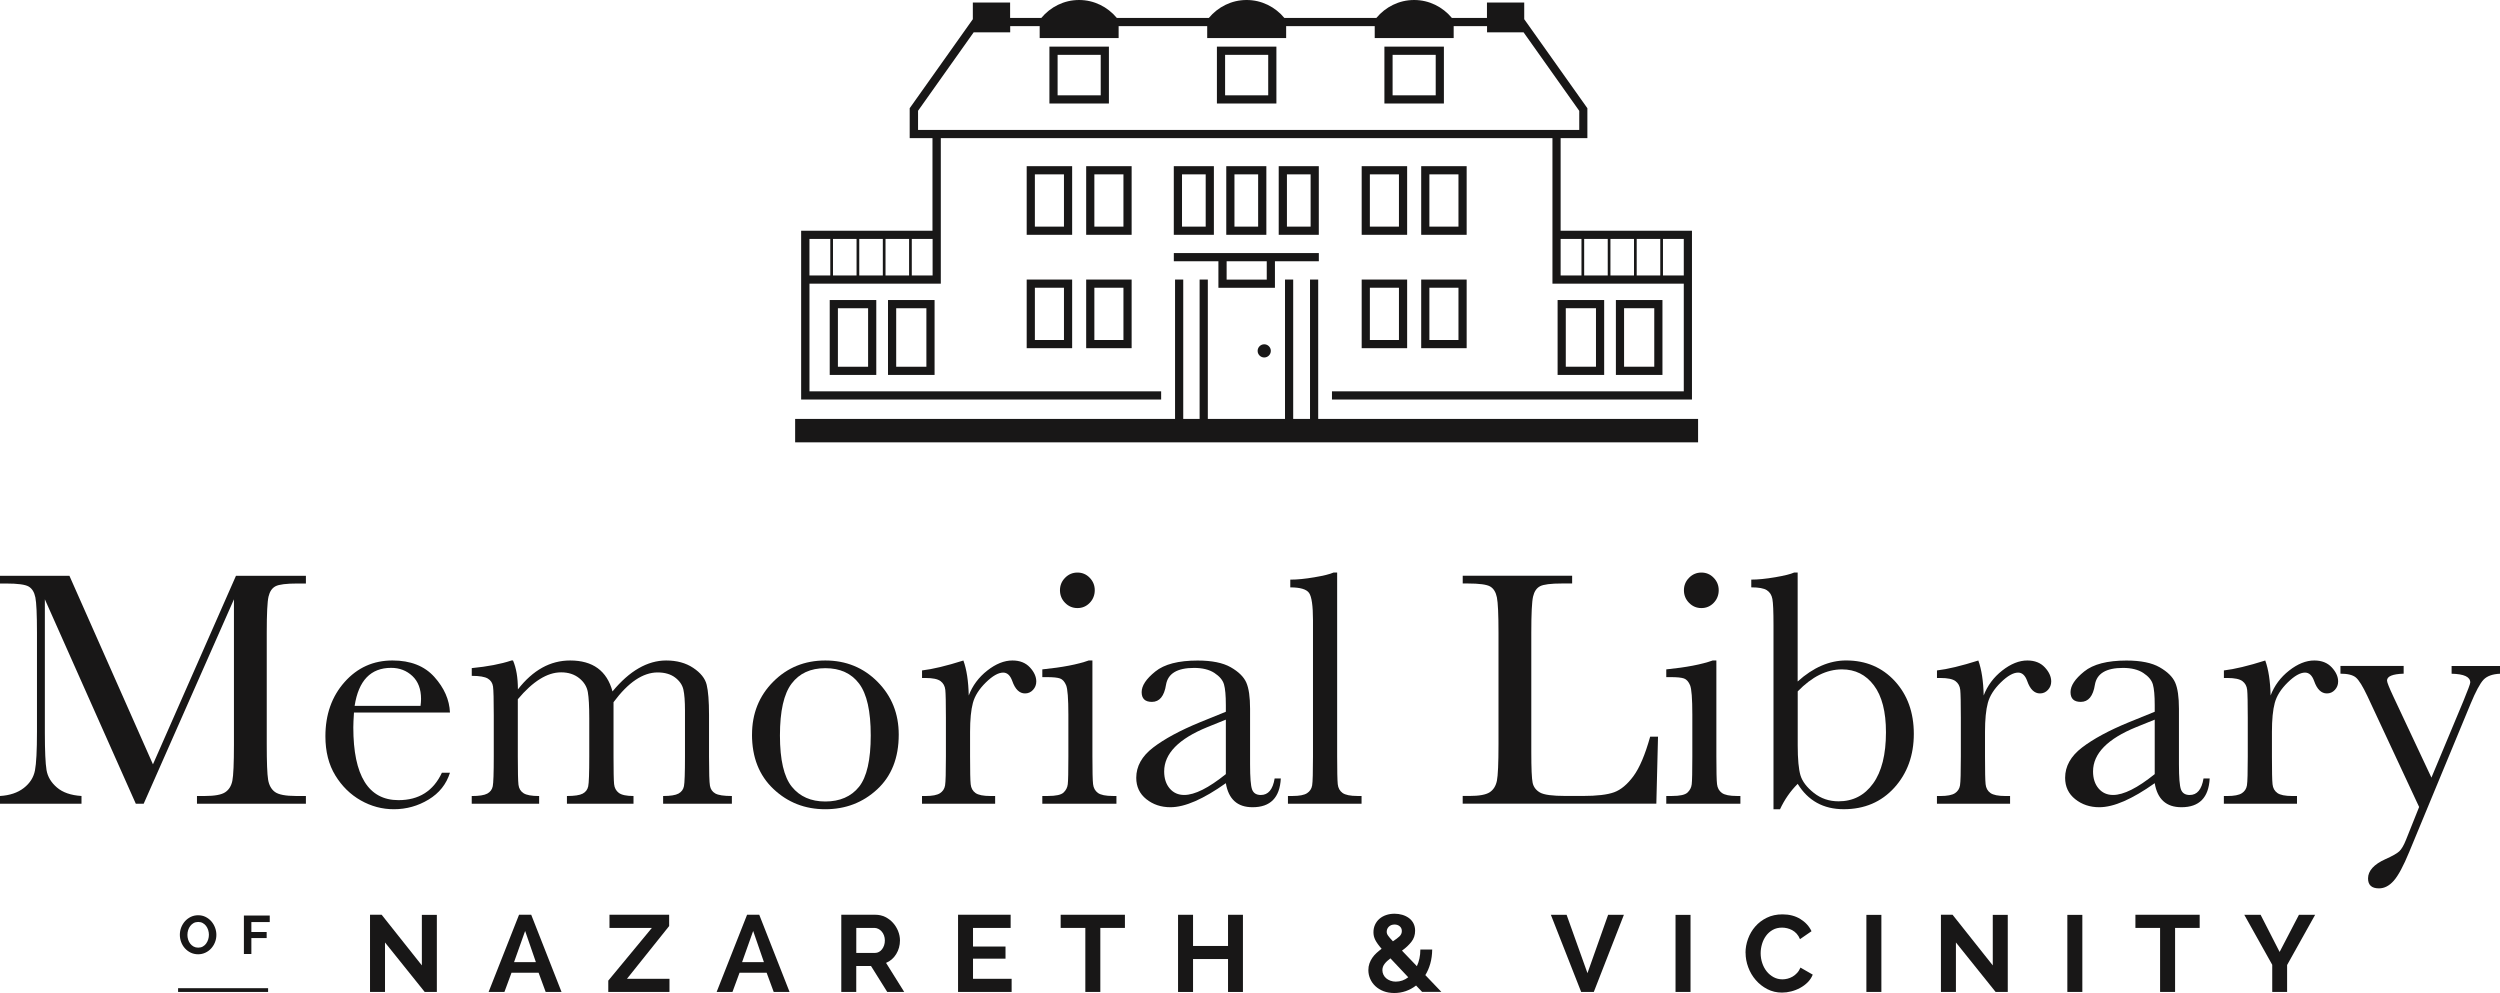 <?xml version="1.0" encoding="UTF-8"?><svg id="Layer_2" xmlns="http://www.w3.org/2000/svg" viewBox="0 0 833.75 331.17"><defs><style>.cls-1{fill:#181717;}</style></defs><g id="Layer_1-2"><path class="cls-1" d="m51.01,254.91l27.69-62.89h23.32v2.58h-2.8c-3.74,0-6.19.31-7.34.92-1.16.61-1.93,1.76-2.33,3.45-.39,1.68-.59,5.68-.59,12v37.28c0,5.98.15,9.9.45,11.74.3,1.85,1.06,3.23,2.27,4.12s3.54,1.35,6.98,1.35h3.36v2.58h-36.33v-2.58h2.69c3.21,0,5.45-.41,6.7-1.23,1.25-.82,2.06-2.1,2.41-3.84s.53-5.78.53-12.14v-48.38l-30.1,68.17h-2.63l-30.33-68.17v44.51c0,6.09.19,10.24.56,12.45.37,2.2,1.53,4.14,3.47,5.8,1.94,1.67,4.67,2.61,8.19,2.83v2.58H0v-2.58c3.25-.19,5.89-1.08,7.93-2.66s3.28-3.54,3.73-5.86c.45-2.32.67-6.62.67-12.9v-33.07c0-6.05-.18-9.96-.53-11.72s-1.1-2.97-2.24-3.64c-1.14-.67-3.64-1.01-7.48-1.01H0v-2.58h23.15l27.86,62.89Z"/><path class="cls-1" d="m150.06,237.64h-32.01c-.15,2.21-.22,3.85-.22,4.94,0,8.07,1.26,14.13,3.78,18.19,2.52,4.05,6.29,6.08,11.3,6.08,6.8,0,11.62-3.05,14.46-9.14h2.69c-1.2,3.81-3.57,6.79-7.12,8.94s-7.42,3.23-11.6,3.23c-3.89,0-7.56-.98-11.02-2.94-3.46-1.96-6.29-4.74-8.49-8.33s-3.31-7.94-3.31-13.06c0-7.25,2.13-13.28,6.39-18.08,4.26-4.8,9.59-7.2,15.98-7.2,6.02,0,10.67,1.83,13.96,5.49,3.29,3.66,5.03,7.62,5.21,11.88Zm-9.81-2.24c.11-.86.17-1.63.17-2.3,0-3.29-.96-5.84-2.89-7.65-1.93-1.81-4.29-2.72-7.09-2.72-6.8,0-10.86,4.22-12.17,12.67h21.97Z"/><path class="cls-1" d="m170.53,220.27h.56c1.08,2.5,1.63,5.72,1.63,9.64,2.5-3.21,5.2-5.62,8.1-7.23s6.01-2.41,9.33-2.41c3.77,0,6.84.86,9.19,2.58,2.35,1.72,4,4.3,4.93,7.74,2.84-3.44,5.75-6.02,8.75-7.74,2.99-1.72,6.04-2.58,9.14-2.58,3.55,0,6.56.82,9.03,2.47s3.96,3.51,4.48,5.61c.52,2.09.79,5.47.79,10.15v13.79c0,5.35.1,8.6.31,9.76.21,1.16.8,2.02,1.79,2.58.99.56,2.83.84,5.52.84v2.58h-22.93v-2.58c2.43,0,4.14-.27,5.13-.81s1.6-1.37,1.82-2.47c.22-1.1.34-4.4.34-9.9v-15.3c0-3.1-.18-5.44-.53-7.01-.36-1.57-1.28-2.91-2.78-4.04-1.49-1.12-3.44-1.68-5.83-1.68s-4.87.82-7.32,2.47c-2.45,1.64-4.9,4.13-7.37,7.45v18.11c0,4.9.06,7.97.19,9.22.13,1.25.65,2.22,1.57,2.92.92.69,2.55,1.04,4.9,1.04v2.58h-22.2v-2.58c2.5,0,4.25-.26,5.24-.78.99-.52,1.61-1.33,1.85-2.41.24-1.08.36-4.41.36-9.98v-12.72c0-4.04-.16-6.96-.48-8.77-.32-1.81-1.28-3.37-2.89-4.65s-3.61-1.93-6-1.93-4.68.75-7.09,2.24c-2.41,1.5-4.87,3.74-7.37,6.73v19.11c0,5.04.07,8.19.22,9.42.15,1.23.71,2.17,1.68,2.8.97.64,2.71.95,5.21.95v2.58h-22.48v-2.58c2.47,0,4.19-.27,5.19-.81.99-.54,1.6-1.36,1.82-2.44.22-1.08.34-4.39.34-9.92v-13.73c0-5.23-.08-8.44-.25-9.62-.17-1.18-.75-2.07-1.74-2.66s-2.77-.9-5.35-.9v-2.58c5.3-.52,9.7-1.36,13.17-2.52Z"/><path class="cls-1" d="m250.8,244.99c0-7.03,2.36-12.9,7.06-17.63,4.71-4.73,10.5-7.09,17.38-7.09s12.72,2.37,17.43,7.12c4.71,4.75,7.06,10.62,7.06,17.6,0,7.74-2.4,13.82-7.18,18.25-4.78,4.43-10.56,6.64-17.32,6.64s-12.53-2.25-17.29-6.76c-4.76-4.5-7.15-10.55-7.15-18.13Zm9.31.28c0,8.15,1.33,13.86,3.98,17.12,2.65,3.27,6.37,4.91,11.16,4.91s8.64-1.64,11.24-4.91c2.6-3.27,3.9-8.98,3.9-17.12s-1.29-13.83-3.87-17.27-6.33-5.16-11.27-5.16-8.64,1.71-11.24,5.13c-2.6,3.42-3.9,9.18-3.9,17.29Z"/><path class="cls-1" d="m323.06,231.98c1.27-3.33,3.34-6.11,6.2-8.35,2.86-2.24,5.65-3.36,8.38-3.36,2.47,0,4.41.77,5.83,2.3,1.42,1.53,2.13,3.1,2.13,4.71,0,1.09-.37,2.02-1.09,2.8-.73.79-1.62,1.18-2.66,1.18-1.87,0-3.29-1.38-4.26-4.15-.67-1.87-1.68-2.8-3.03-2.8-1.61,0-3.53,1.09-5.77,3.28s-3.68,4.46-4.32,6.81-.95,5.59-.95,9.7v8.19c0,4.9.06,7.98.2,9.25.13,1.27.66,2.24,1.6,2.92.93.67,2.6,1.01,4.99,1.01h1.57v2.58h-24.39v-2.58h1.18c2.24,0,3.84-.31,4.8-.92.95-.62,1.52-1.49,1.71-2.61s.28-4.34.28-9.64v-12.95c0-4.93-.07-8.02-.2-9.28-.13-1.25-.66-2.22-1.59-2.92-.93-.69-2.6-1.04-4.99-1.04h-1.18v-2.52c3.51-.41,8.11-1.51,13.79-3.31,1.08,2.95,1.68,6.86,1.79,11.72Z"/><path class="cls-1" d="m364.32,220.27v32.01c0,4.9.07,7.98.22,9.25.15,1.27.69,2.24,1.62,2.92.93.67,2.6,1.01,4.99,1.01h1.18v2.58h-24.72v-2.58h1.9c2.65,0,4.38-.38,5.19-1.15s1.27-1.68,1.4-2.75.2-4.16.2-9.28v-13.9c0-5.38-.25-8.67-.76-9.87-.51-1.19-1.18-1.94-2.02-2.24s-2.31-.45-4.4-.45h-1.51v-2.58c6.65-.67,11.81-1.66,15.47-2.97h1.23Zm-10.82-23.43c0-1.61.57-2.99,1.71-4.15,1.14-1.16,2.51-1.74,4.12-1.74s2.97.58,4.09,1.74c1.12,1.16,1.68,2.54,1.68,4.15s-.56,3.05-1.68,4.21c-1.12,1.16-2.48,1.74-4.09,1.74s-2.98-.58-4.12-1.74c-1.14-1.16-1.71-2.56-1.71-4.21Z"/><path class="cls-1" d="m425.08,259.62h2.07c-.33,6.39-3.47,9.59-9.42,9.59-2.54,0-4.55-.67-6.03-2.02s-2.44-3.34-2.88-6c-3.74,2.66-7.15,4.65-10.23,6-3.08,1.35-5.84,2.02-8.27,2.02-3.1,0-5.78-.9-8.02-2.69-2.24-1.79-3.36-4.17-3.36-7.12,0-3.85,1.88-7.21,5.63-10.09,3.76-2.88,8.94-5.68,15.56-8.41l8.69-3.53v-2.24c0-3.18-.21-5.47-.62-6.89-.41-1.42-1.48-2.69-3.19-3.81-1.72-1.12-3.98-1.68-6.78-1.68-5.61,0-8.73,1.87-9.36,5.61-.6,3.81-2.17,5.72-4.71,5.72-2.28,0-3.42-1.08-3.42-3.25s1.51-4.42,4.54-6.87c3.02-2.45,7.74-3.67,14.13-3.67,4.75,0,8.43.75,11.04,2.24,2.62,1.5,4.35,3.2,5.19,5.1.84,1.91,1.26,4.82,1.26,8.74v18.56c0,4.34.22,7.12.67,8.35s1.42,1.85,2.92,1.85c2.47,0,4-1.83,4.6-5.49Zm-16.26-19.62l-6.11,2.47c-9.64,3.92-14.46,8.86-14.46,14.8,0,2.35.62,4.25,1.85,5.69,1.23,1.44,2.84,2.16,4.82,2.16,1.76,0,3.79-.58,6.11-1.74,2.32-1.16,4.91-2.9,7.79-5.21v-18.16Z"/><path class="cls-1" d="m445.94,190.95v61.33c0,4.9.07,7.98.2,9.25s.66,2.24,1.6,2.92c.93.67,2.6,1.01,4.99,1.01h1.35v2.58h-24.55v-2.58h1.57c2.24,0,3.84-.31,4.79-.92.95-.62,1.52-1.49,1.71-2.61s.28-4.34.28-9.64v-45.41c0-4.82-.43-7.86-1.29-9.11-.86-1.25-2.95-1.88-6.28-1.88v-2.58c2.28,0,4.96-.26,8.04-.79,3.08-.52,5.21-1.05,6.36-1.57h1.23Z"/><path class="cls-1" d="m552.95,245.66l-.56,22.37h-64.58v-2.58h2.24c3.25,0,5.5-.41,6.76-1.23,1.25-.82,2.05-2.1,2.41-3.84.35-1.74.53-5.78.53-12.14v-37.28c0-6.05-.18-9.96-.53-11.72-.36-1.76-1.1-2.97-2.24-3.64-1.14-.67-3.63-1.01-7.48-1.01h-1.68v-2.58h36.49v2.58h-3.36c-3.74,0-6.19.31-7.34.92-1.16.61-1.94,1.76-2.33,3.45-.39,1.68-.59,5.68-.59,12v39.8c0,5.49.15,8.93.45,10.31.3,1.38,1.11,2.46,2.44,3.23,1.32.77,4.17,1.15,8.55,1.15h5.78c4.67,0,8.14-.41,10.4-1.23,2.26-.82,4.41-2.62,6.45-5.38,2.03-2.76,3.9-7.16,5.58-13.17h2.63Z"/><path class="cls-1" d="m572.41,220.27v32.01c0,4.9.07,7.98.22,9.25.15,1.27.69,2.24,1.62,2.92.93.67,2.6,1.01,4.99,1.01h1.18v2.58h-24.72v-2.58h1.9c2.65,0,4.38-.38,5.19-1.15s1.27-1.68,1.4-2.75.2-4.16.2-9.28v-13.9c0-5.38-.25-8.67-.76-9.87-.51-1.19-1.18-1.94-2.02-2.24s-2.31-.45-4.4-.45h-1.51v-2.58c6.65-.67,11.81-1.66,15.47-2.97h1.23Zm-10.82-23.43c0-1.61.57-2.99,1.71-4.15,1.14-1.16,2.51-1.74,4.12-1.74s2.97.58,4.09,1.74c1.12,1.16,1.68,2.54,1.68,4.15s-.56,3.05-1.68,4.21c-1.12,1.16-2.48,1.74-4.09,1.74s-2.98-.58-4.12-1.74c-1.14-1.16-1.71-2.56-1.71-4.21Z"/><path class="cls-1" d="m593.65,269.88h-2.19v-61.44c0-4.49-.12-7.38-.37-8.69-.24-1.31-.86-2.28-1.85-2.92s-2.72-.95-5.19-.95v-2.58c2.2,0,4.86-.26,7.96-.79s5.21-1.05,6.33-1.57h1.18v36.33c2.61-2.35,5.27-4.11,7.96-5.27,2.69-1.16,5.42-1.74,8.19-1.74,6.61,0,12.03,2.3,16.26,6.89,4.22,4.6,6.33,10.47,6.33,17.6s-2.17,13.16-6.5,17.94c-4.34,4.78-9.96,7.18-16.87,7.18-3.4,0-6.38-.71-8.94-2.13s-4.7-3.53-6.42-6.33c-2.43,2.43-4.39,5.25-5.89,8.47Zm5.89-39.3v17.99c0,4.63.31,7.97.92,10.01.62,2.04,2.1,3.99,4.46,5.86s5.1,2.8,8.24,2.8c4.82,0,8.66-1.98,11.52-5.94,2.86-3.96,4.29-9.66,4.29-17.1,0-6.84-1.33-12.04-4.01-15.61-2.67-3.57-6.23-5.35-10.68-5.35-2.54,0-5.04.61-7.49,1.82-2.45,1.22-4.87,3.06-7.26,5.52Z"/><path class="cls-1" d="m661.54,231.98c1.27-3.33,3.34-6.11,6.2-8.35,2.86-2.24,5.65-3.36,8.38-3.36,2.47,0,4.41.77,5.83,2.3,1.42,1.53,2.13,3.1,2.13,4.71,0,1.09-.37,2.02-1.09,2.8-.73.79-1.62,1.18-2.66,1.18-1.87,0-3.29-1.38-4.26-4.15-.67-1.87-1.68-2.8-3.03-2.8-1.61,0-3.53,1.09-5.77,3.28s-3.68,4.46-4.32,6.81-.95,5.59-.95,9.7v8.19c0,4.9.06,7.98.2,9.25.13,1.27.66,2.24,1.6,2.92.93.67,2.6,1.01,4.99,1.01h1.57v2.58h-24.39v-2.58h1.18c2.24,0,3.84-.31,4.8-.92.95-.62,1.52-1.49,1.71-2.61s.28-4.34.28-9.64v-12.95c0-4.93-.07-8.02-.2-9.28-.13-1.25-.66-2.22-1.59-2.92-.93-.69-2.6-1.04-4.99-1.04h-1.18v-2.52c3.51-.41,8.11-1.51,13.79-3.31,1.08,2.95,1.68,6.86,1.79,11.72Z"/><path class="cls-1" d="m734.86,259.62h2.07c-.33,6.39-3.47,9.59-9.42,9.59-2.54,0-4.55-.67-6.03-2.02s-2.44-3.34-2.88-6c-3.74,2.66-7.15,4.65-10.23,6-3.08,1.35-5.84,2.02-8.27,2.02-3.1,0-5.78-.9-8.02-2.69-2.24-1.79-3.36-4.17-3.36-7.12,0-3.85,1.88-7.21,5.63-10.09,3.76-2.88,8.94-5.68,15.56-8.41l8.69-3.53v-2.24c0-3.18-.21-5.47-.62-6.89-.41-1.42-1.48-2.69-3.19-3.81-1.72-1.12-3.98-1.68-6.78-1.68-5.61,0-8.73,1.87-9.36,5.61-.6,3.81-2.17,5.72-4.71,5.72-2.28,0-3.42-1.08-3.42-3.25s1.51-4.42,4.54-6.87c3.02-2.45,7.74-3.67,14.13-3.67,4.75,0,8.43.75,11.04,2.24,2.62,1.5,4.35,3.2,5.19,5.1.84,1.91,1.26,4.82,1.26,8.74v18.56c0,4.34.22,7.12.67,8.35s1.42,1.85,2.92,1.85c2.47,0,4-1.83,4.6-5.49Zm-16.26-19.62l-6.11,2.47c-9.64,3.92-14.46,8.86-14.46,14.8,0,2.35.62,4.25,1.85,5.69,1.23,1.44,2.84,2.16,4.82,2.16,1.76,0,3.79-.58,6.11-1.74,2.32-1.16,4.91-2.9,7.79-5.21v-18.16Z"/><path class="cls-1" d="m757.23,231.98c1.27-3.33,3.34-6.11,6.2-8.35,2.86-2.24,5.65-3.36,8.38-3.36,2.47,0,4.41.77,5.83,2.3,1.42,1.53,2.13,3.1,2.13,4.71,0,1.09-.37,2.02-1.09,2.8-.73.79-1.62,1.18-2.66,1.18-1.87,0-3.29-1.38-4.26-4.15-.67-1.87-1.68-2.8-3.03-2.8-1.61,0-3.53,1.09-5.77,3.28s-3.68,4.46-4.32,6.81-.95,5.59-.95,9.7v8.19c0,4.9.06,7.98.2,9.25.13,1.27.66,2.24,1.6,2.92.93.67,2.6,1.01,4.99,1.01h1.57v2.58h-24.39v-2.58h1.18c2.24,0,3.84-.31,4.8-.92.95-.62,1.52-1.49,1.71-2.61s.28-4.34.28-9.64v-12.95c0-4.93-.07-8.02-.2-9.28-.13-1.25-.66-2.22-1.59-2.92-.93-.69-2.6-1.04-4.99-1.04h-1.18v-2.52c3.51-.41,8.11-1.51,13.79-3.31,1.08,2.95,1.68,6.86,1.79,11.72Z"/><path class="cls-1" d="m810.88,259.34l10.65-25.51c1.53-3.73,2.3-5.81,2.3-6.22,0-1.87-2.07-2.84-6.22-2.92v-2.58h16.14v2.58c-2.5.11-4.34.78-5.49,1.99-1.16,1.22-2.6,3.9-4.32,8.04l-20.46,49.39c-1.94,4.71-3.66,7.91-5.16,9.61-1.5,1.7-3.14,2.55-4.93,2.55-2.43,0-3.65-1.1-3.65-3.31,0-2.54,1.94-4.69,5.83-6.45,2.28-1.01,3.8-1.87,4.57-2.58s1.52-2,2.27-3.87l4.37-10.93-17.26-37c-1.54-3.25-2.8-5.31-3.82-6.17-1.01-.86-2.73-1.29-5.16-1.29v-2.58h21.08v2.58c-3.7.11-5.55.88-5.55,2.3,0,.56.73,2.39,2.19,5.49l12.61,26.85Z"/><path class="cls-1" d="m342.4,116.12h15.16v-22.89h-15.16v22.89Zm2.73-20.16h9.7v17.43h-9.7v-17.43Z"/><path class="cls-1" d="m357.56,55.42h-15.16v22.89h15.16v-22.89Zm-2.73,20.16h-9.7v-17.43h9.7v17.43Z"/><path class="cls-1" d="m362.24,116.12h15.16v-22.89h-15.16v22.89Zm2.73-20.16h9.7v17.43h-9.7v-17.43Z"/><path class="cls-1" d="m377.4,55.42h-15.16v22.89h15.16v-22.89Zm-2.73,20.16h-9.7v-17.43h9.7v17.43Z"/><path class="cls-1" d="m454.12,116.12h15.16v-22.89h-15.16v22.89Zm2.73-20.16h9.7v17.43h-9.7v-17.43Z"/><path class="cls-1" d="m473.97,116.12h15.16v-22.89h-15.16v22.89Zm2.73-20.16h9.7v17.43h-9.7v-17.43Z"/><path class="cls-1" d="m469.28,55.42h-15.16v22.89h15.16v-22.89Zm-2.73,20.16h-9.7v-17.43h9.7v17.43Z"/><path class="cls-1" d="m489.13,55.42h-15.16v22.89h15.16v-22.89Zm-2.73,20.16h-9.7v-17.43h9.7v17.43Z"/><path class="cls-1" d="m404.83,55.42h-13.37v22.89h13.37v-22.89Zm-2.73,20.16h-7.9v-17.43h7.9v17.43Z"/><path class="cls-1" d="m408.96,55.42v22.89h13.37v-22.89h-13.37Zm10.63,20.16h-7.9v-17.43h7.9v17.43Z"/><path class="cls-1" d="m439.82,55.42h-13.37v22.89h13.37v-22.89Zm-2.73,20.16h-7.9v-17.43h7.9v17.43Z"/><polygon class="cls-1" points="439.62 139.71 439.62 93.23 436.89 93.23 436.89 139.71 431.28 139.71 431.28 93.23 428.55 93.23 428.55 139.71 402.81 139.71 402.81 93.23 400.07 93.23 400.07 139.71 394.61 139.71 394.61 93.23 391.88 93.23 391.88 139.71 265.18 139.71 265.18 147.52 566.31 147.52 566.31 139.71 439.62 139.71"/><path class="cls-1" d="m387.29,130.51h-117.33v-35.91h43.8v-48.53h203.98v48.53h43.8v35.91h-117.33v2.73h120.06v-56.3h-43.8v-30.88h8.92v-9.97l-21.06-29.69V.85h-12.43v5.13h-11.7c-3.05-3.66-7.55-5.98-12.59-5.98s-9.54,2.32-12.59,5.98h-30.69c-3.05-3.66-7.55-5.98-12.59-5.98s-9.54,2.32-12.59,5.98h-30.69c-3.05-3.66-7.55-5.98-12.59-5.98s-9.54,2.32-12.59,5.98h-10.41V.85h-12.43v5.55l-21.06,29.69v9.97h7.6v30.88h-43.8v56.3h120.06v-2.73Zm157.65-38.64h-7.86v-12.19h7.86v12.19Zm.9-12.19h7.86v12.19h-7.86v-12.19Zm-9.66,12.19h-7.86v-12.19h7.86v12.19Zm25.36,0h-6.94v-12.19h6.94v12.19Zm-34.12-12.19v12.19h-6.95v-12.19h6.95Zm-221.27-42.71l18.56-26.18h12.19v-2.07h9.83v3.97h26.33v-3.97h29.54v3.97h26.33v-3.97h29.54v3.97h26.33v-3.97h11.13v2.07h12.19l18.56,26.18v6.37h-220.51v-6.37Zm-11.73,54.9h-7.86v-12.19h7.86v12.19Zm.9-12.19h7.86v12.19h-7.86v-12.19Zm-9.66,12.19h-7.86v-12.19h7.86v12.19Zm25.36,0h-6.94v-12.19h6.94v12.19Zm-34.12-12.19v12.19h-6.95v-12.19h6.95Z"/><path class="cls-1" d="m292.24,125.04v-24.98h-15.53v24.98h15.53Zm-12.8-22.24h10.07v19.51h-10.07v-19.51Z"/><path class="cls-1" d="m311.68,125.04v-24.98h-15.53v24.98h15.53Zm-12.8-22.24h10.07v19.51h-10.07v-19.51Z"/><path class="cls-1" d="m519.46,100.06v24.98h15.53v-24.98h-15.53Zm12.8,22.24h-10.07v-19.51h10.07v19.51Z"/><path class="cls-1" d="m538.9,100.06v24.98h15.53v-24.98h-15.53Zm12.8,22.24h-10.07v-19.51h10.07v19.51Z"/><path class="cls-1" d="m349.98,34.52h19.84V15.55h-19.84v18.96Zm2.73-16.23h14.38v13.5h-14.38v-13.5Z"/><path class="cls-1" d="m405.84,34.52h19.84V15.55h-19.84v18.96Zm2.73-16.23h14.38v13.5h-14.38v-13.5Z"/><path class="cls-1" d="m461.7,34.52h19.84V15.55h-19.84v18.96Zm2.73-16.23h14.38v13.5h-14.38v-13.5Z"/><path class="cls-1" d="m425.19,87.13h14.64v-2.73h-48.36v2.73h14.87v8.85h18.85v-8.85Zm-2.73,6.12h-13.38v-6.12h13.38v6.12Z"/><path class="cls-1" d="m419.42,117.02c0,1.22.99,2.2,2.2,2.2s2.2-.99,2.2-2.2-.99-2.2-2.2-2.2-2.2.99-2.2,2.2Z"/><path class="cls-1" d="m66.06,318.25c-.9,0-1.73-.19-2.48-.55-.75-.37-1.39-.86-1.93-1.46-.54-.61-.95-1.3-1.24-2.09-.29-.78-.43-1.59-.43-2.41s.15-1.68.46-2.46.74-1.48,1.28-2.08c.55-.6,1.2-1.08,1.94-1.44.75-.35,1.56-.53,2.44-.53s1.73.19,2.48.57c.75.38,1.39.87,1.92,1.49s.94,1.31,1.23,2.1.43,1.58.43,2.39c0,.86-.15,1.67-.46,2.45-.31.78-.73,1.46-1.27,2.06-.54.6-1.19,1.08-1.94,1.43-.75.35-1.56.53-2.44.53Zm-3.56-6.51c0,.56.08,1.09.24,1.61.16.52.4.98.71,1.37s.68.72,1.13.96.95.36,1.52.36,1.09-.12,1.53-.37c.44-.25.81-.57,1.11-.98.3-.41.53-.87.69-1.38s.24-1.03.24-1.56-.08-1.09-.25-1.61c-.17-.52-.41-.98-.71-1.37s-.68-.71-1.12-.95c-.44-.24-.94-.35-1.49-.35s-1.09.13-1.53.37c-.44.25-.82.57-1.12.98-.31.4-.54.86-.7,1.37s-.24,1.03-.24,1.56Z"/><path class="cls-1" d="m81.34,318.16v-12.84h8.62v2.19h-6.13v3.31h5.1v2.02h-5.1v5.32h-2.49Z"/><path class="cls-1" d="m128.4,314.32v16.49h-5v-25.74h3.88l13.41,16.89v-16.86h5v25.7h-4.06l-13.23-16.49Z"/><path class="cls-1" d="m162.95,330.81l10.15-25.74h4.06l10.11,25.74h-5.29l-2.36-6.41h-9.03l-2.36,6.41h-5.29Zm12.18-20.34l-3.7,10.41h7.29l-3.59-10.41Z"/><path class="cls-1" d="m202.86,327.04l14.54-17.58h-14.14v-4.39h19.9v3.77l-14.06,17.58h14.17v4.39h-20.41v-3.77Z"/><path class="cls-1" d="m239,330.81l10.15-25.74h4.06l10.11,25.74h-5.29l-2.36-6.41h-9.03l-2.36,6.41h-5.29Zm12.18-20.34l-3.7,10.41h7.29l-3.59-10.41Z"/><path class="cls-1" d="m280.57,330.81v-25.74h11.38c1.18,0,2.28.25,3.28.74,1,.5,1.87,1.15,2.59,1.96.73.81,1.29,1.73,1.7,2.75s.62,2.06.62,3.1c0,1.67-.42,3.19-1.25,4.55-.83,1.37-1.96,2.35-3.39,2.95l6.05,9.68h-5.66l-5.4-8.63h-4.93v8.63h-5Zm5-13.01h6.27c.46,0,.89-.11,1.29-.33s.74-.51,1.03-.89.52-.82.69-1.32c.17-.51.25-1.05.25-1.63s-.1-1.16-.29-1.67c-.19-.51-.45-.95-.78-1.32-.33-.38-.7-.66-1.12-.87-.42-.2-.85-.31-1.29-.31h-6.05v8.34Z"/><path class="cls-1" d="m337.38,326.42v4.39h-17.87v-25.74h17.54v4.39h-12.55v6.2h10.84v4.06h-10.84v6.7h12.87Z"/><path class="cls-1" d="m375.15,309.46h-8.19v21.35h-5v-21.35h-8.23v-4.39h21.43v4.39Z"/><path class="cls-1" d="m414.52,305.08v25.74h-4.97v-10.98h-11.67v10.98h-5v-25.74h5v10.4h11.67v-10.4h4.97Z"/><path class="cls-1" d="m474.29,330.81l-2.03-2.14c-1.06.82-2.21,1.44-3.44,1.87-1.23.42-2.5.63-3.81.63s-2.53-.2-3.59-.61c-1.06-.41-1.97-.97-2.72-1.67-.75-.7-1.33-1.51-1.74-2.45s-.61-1.9-.61-2.92c0-.8.12-1.54.36-2.21.24-.68.56-1.31.96-1.89.4-.58.87-1.12,1.41-1.61s1.11-.96,1.69-1.39c-.51-.58-.93-1.11-1.27-1.58-.34-.47-.62-.92-.84-1.36-.21-.44-.37-.86-.47-1.27-.09-.41-.14-.85-.14-1.31,0-.92.18-1.76.53-2.52.35-.76.84-1.41,1.47-1.96.63-.54,1.37-.96,2.23-1.25.86-.29,1.8-.44,2.81-.44.89,0,1.75.12,2.57.36.82.24,1.55.6,2.2,1.07.64.47,1.15,1.06,1.52,1.77s.56,1.54.56,2.48c0,1.4-.41,2.63-1.23,3.68-.82,1.05-1.87,2.04-3.15,2.95l4.97,5.19c.36-.77.65-1.63.85-2.56.2-.93.31-1.93.31-2.99h3.95c-.02,1.72-.24,3.28-.64,4.69-.4,1.42-.95,2.69-1.65,3.83l5.33,5.58h-6.38Zm-8.77-3.44c1.5,0,2.87-.48,4.13-1.45l-5.94-6.31c-.82.6-1.48,1.22-1.96,1.85-.48.63-.72,1.33-.72,2.1,0,.51.11,1,.33,1.47s.53.88.92,1.22c.4.34.87.61,1.43.82.56.21,1.16.31,1.81.31Zm-3.05-16.6c0,.41.14.83.44,1.25.29.42.83,1.06,1.63,1.9.94-.6,1.67-1.16,2.19-1.65s.78-1.08.78-1.76-.23-1.18-.69-1.58c-.46-.4-1.04-.6-1.74-.6-.77,0-1.4.24-1.89.71-.48.47-.72,1.04-.72,1.72Z"/><path class="cls-1" d="m522.46,305.08l6.96,19.47,6.89-19.47h5.26l-10.04,25.74h-4.21l-10.11-25.74h5.26Z"/><path class="cls-1" d="m558.79,330.81v-25.7h5v25.7h-5Z"/><path class="cls-1" d="m582.13,317.76c0-1.57.28-3.12.84-4.66.56-1.53,1.36-2.91,2.41-4.11,1.05-1.21,2.34-2.19,3.86-2.93,1.52-.75,3.26-1.12,5.22-1.12,2.3,0,4.29.52,5.97,1.56,1.68,1.04,2.92,2.39,3.71,4.06l-3.84,2.65c-.29-.72-.67-1.33-1.12-1.83-.46-.5-.96-.89-1.5-1.18-.54-.29-1.11-.5-1.69-.64-.58-.13-1.14-.2-1.67-.2-1.18,0-2.22.25-3.12.76-.9.51-1.64,1.17-2.23,1.98-.59.81-1.04,1.72-1.34,2.75-.3,1.03-.45,2.05-.45,3.06,0,1.13.18,2.23.53,3.28.35,1.05.85,1.98,1.49,2.78s1.41,1.44,2.3,1.92c.9.48,1.87.72,2.94.72.56,0,1.12-.07,1.7-.22s1.14-.37,1.69-.69c.54-.31,1.04-.72,1.5-1.22.46-.49.83-1.09,1.12-1.79l4.1,2.35c-.39.97-.95,1.82-1.69,2.56s-1.58,1.36-2.52,1.87c-.94.51-1.93.9-2.97,1.16-1.04.27-2.07.4-3.08.4-1.79,0-3.43-.39-4.91-1.16s-2.77-1.78-3.84-3.03c-1.08-1.24-1.91-2.66-2.5-4.24-.59-1.58-.89-3.2-.89-4.84Z"/><path class="cls-1" d="m622.44,330.81v-25.7h5v25.7h-5Z"/><path class="cls-1" d="m652.3,314.32v16.49h-5v-25.74h3.88l13.41,16.89v-16.86h5v25.7h-4.06l-13.23-16.49Z"/><path class="cls-1" d="m689.46,330.81v-25.7h5v25.7h-5Z"/><path class="cls-1" d="m733.58,309.46h-8.19v21.35h-5v-21.35h-8.23v-4.39h21.43v4.39Z"/><path class="cls-1" d="m753.91,305.08l6.34,12.4,6.45-12.4h5.4l-9.35,16.75v8.99h-4.96v-9.06l-9.32-16.67h5.43Z"/><rect class="cls-1" x="59.39" y="329.56" width="30.02" height="1.25"/></g></svg>